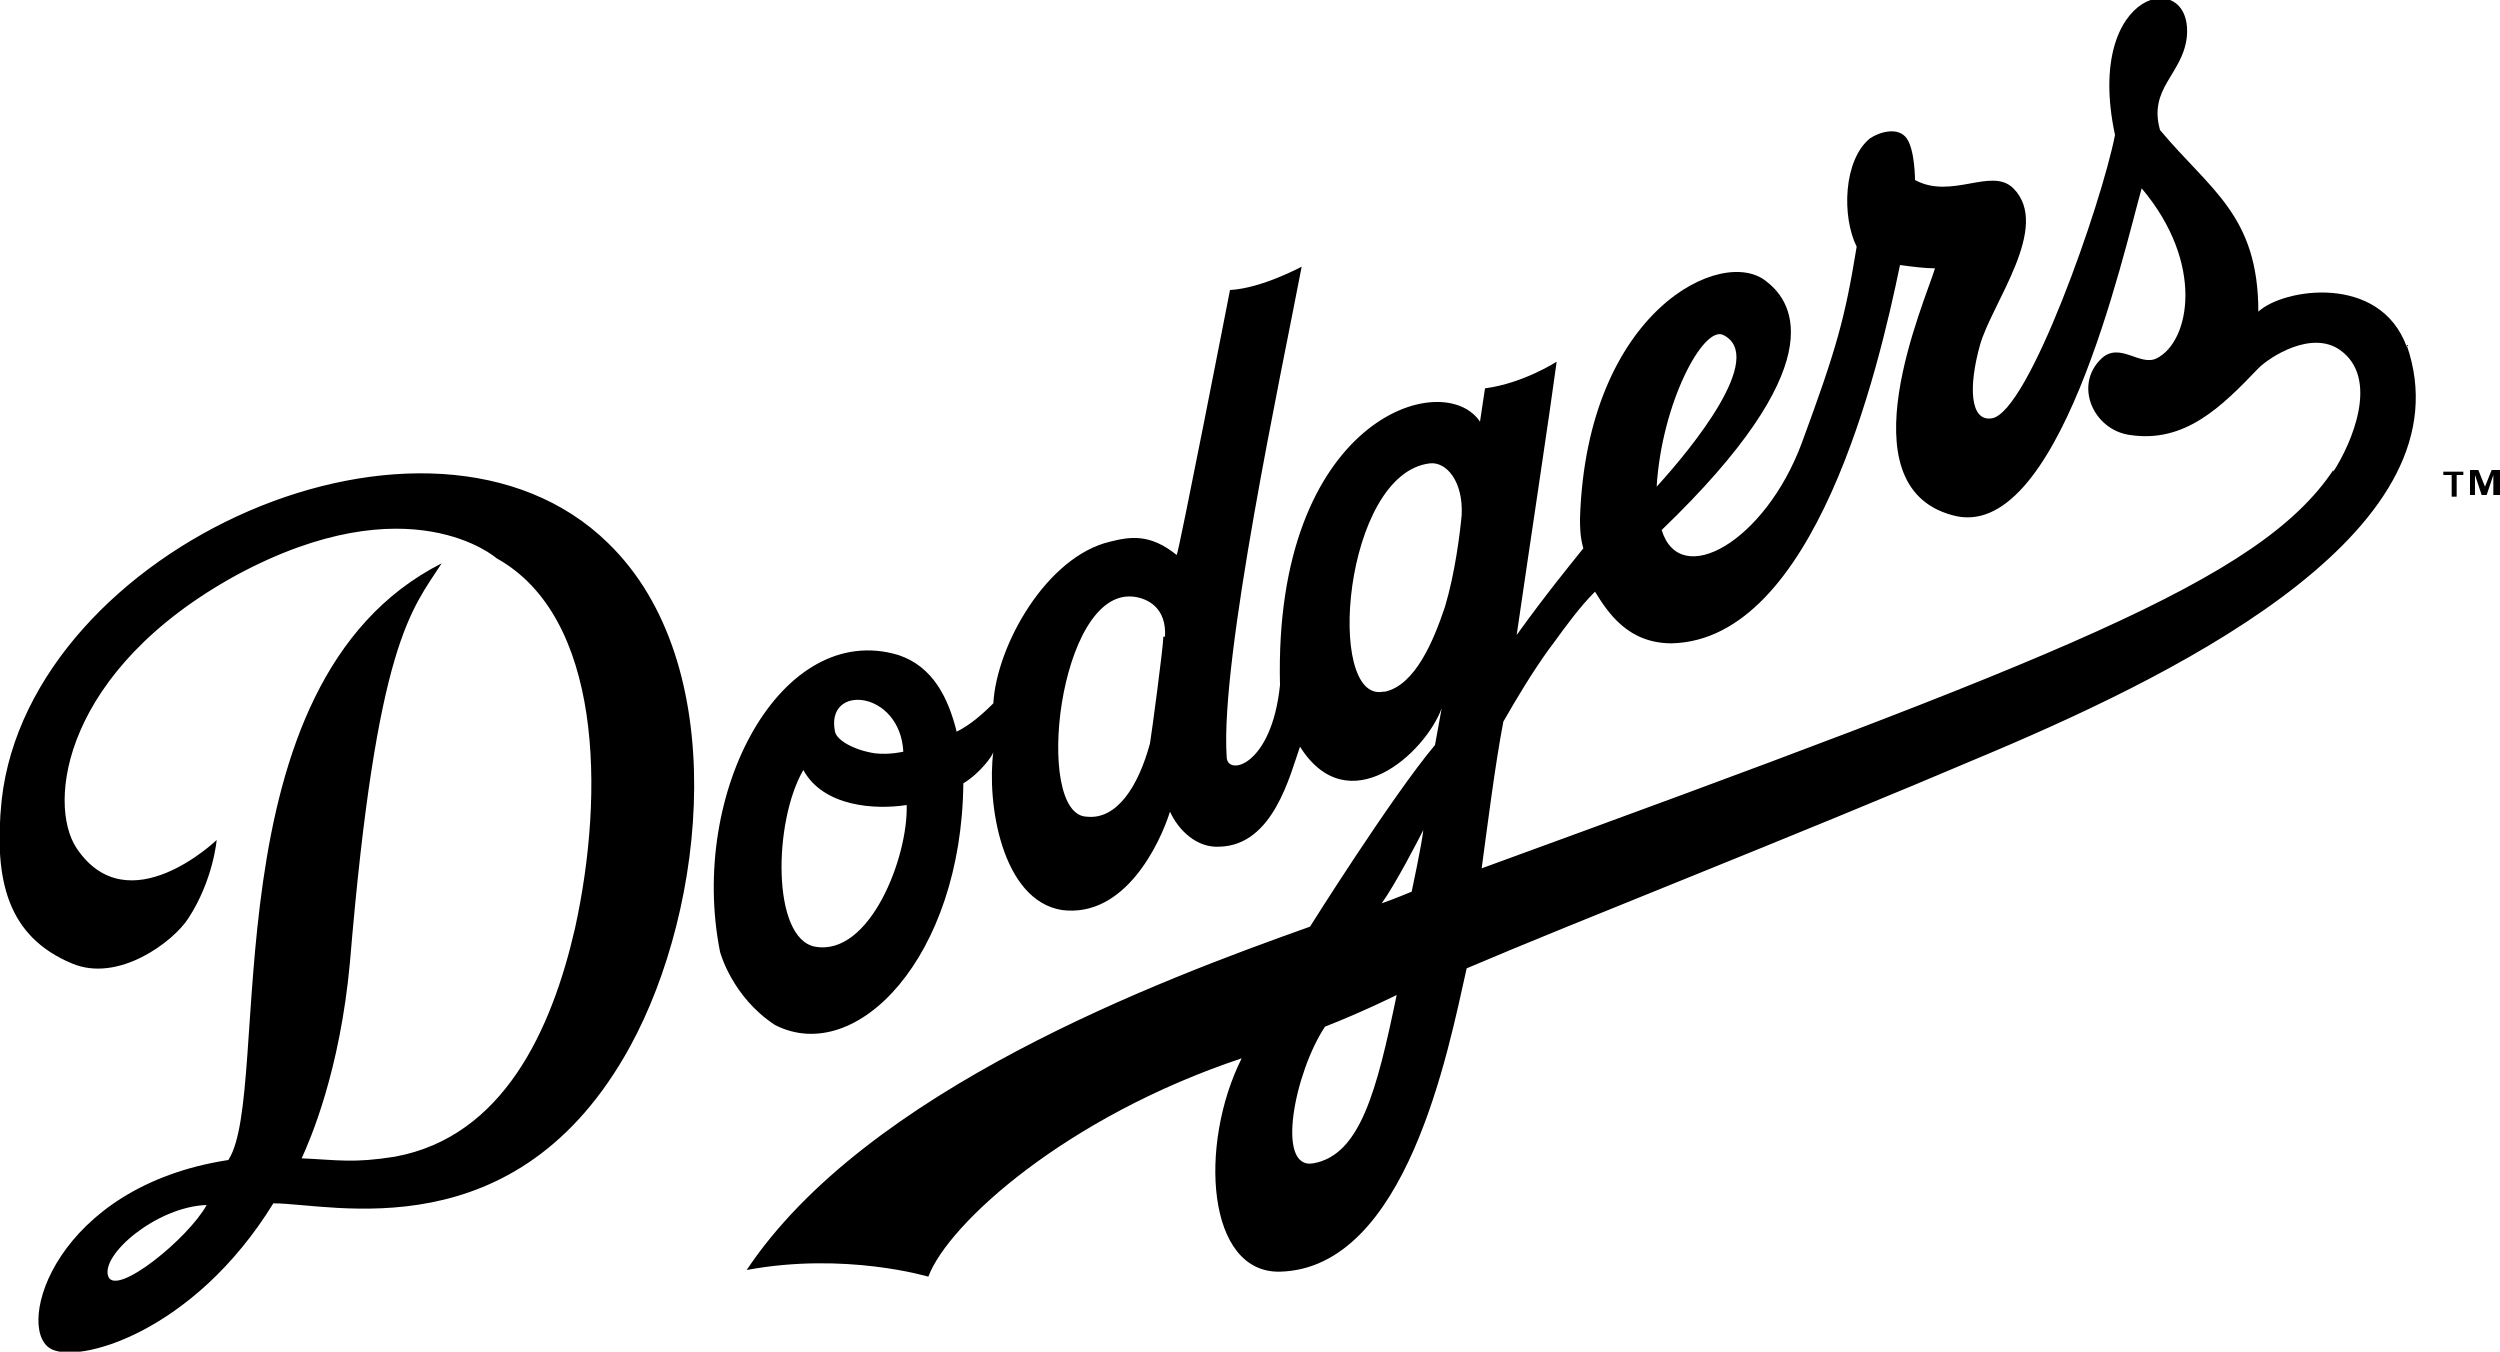 <svg xmlns="http://www.w3.org/2000/svg" width="150" height="81.1" viewBox="0 0 150 81.1"><g><g id="Layer_1"><g id="Layer_1-2" data-name="Layer_1"><path d="M.1,48c-.5,4.9.4,8.2,4.2,9.8,2.8,1.2,6.1-1.3,7-2.7,1.5-2.3,1.7-4.7,1.7-4.7,0,0-5.3,5.1-8.4.5-1.8-2.7-.8-10.7,9.6-16.4,10.4-5.6,15.6-1,15.6-1,6.3,3.5,6.5,14,4.7,22.2-1.4,6.1-4.3,12.5-10.8,13.7-2.5.4-3.4.2-5.6.1.5-1.1,2.3-5.2,2.9-11.8,1.6-19.2,3.7-21.1,5.5-23.9-14.2,7.2-10.1,31.7-12.8,35.8-10.4,1.6-12.8,10-10.7,11.3,1.6,1,8.6-.9,13.4-8.7,3.5,0,14.6,3,21.4-9.4,4.6-8.4,6.1-23-1.3-30.2C25.8,22.1,1.8,32.8.1,48H.1ZM6.5,76.6c-.5-1.3,2.9-4.2,5.9-4.3-1.1,2-5.4,5.5-5.9,4.3ZM144.4,20.8c-1.6-4.4-7.4-3.5-8.9-2.1,0-5.8-2.9-7.3-5.9-10.9-.7-2.5,1.3-3.3,1.6-5.5.5-4.3-6.2-3.1-4.3,5.8-.8,4.1-5.2,16.7-7.4,17-1.3.2-1.4-1.9-.7-4.4s4.3-7.1,2-9.4c-1.3-1.3-3.7.7-5.9-.5,0,0,0-1.8-.5-2.5-.5-.7-1.6-.4-2.2,0-1.6,1.3-1.7,4.7-.8,6.5-.7,4.3-1.2,6.1-3.3,11.8-2.2,5.9-7.3,8.8-8.4,5.2,10.2-9.8,8-13.6,6.3-14.9-2.6-2.2-10.8,1.7-11.2,14.2,0,.5,0,1.1.2,1.8-.8,1-2.2,2.7-4,5.2.8-5.5,2-13.4,2.4-16.4,0,0-2,1.3-4.3,1.6l-.3,2c-2.2-3.3-12.4-.2-12,15.8-.5,4.9-3.2,5.5-3.2,4.3-.4-5.9,3.3-23.1,4.5-29.4,0,0-2.4,1.3-4.3,1.4,0,0-3.1,15.9-3.2,15.9-1.6-1.3-2.8-1.1-4-.8-3.8.9-6.8,6.2-7,9.7-.7.7-1.4,1.3-2.2,1.7-.5-2-1.4-3.9-3.5-4.6-7-2.1-12.6,8.2-10.7,17.8,0,0,.7,2.7,3.3,4.4,4.9,2.5,11.2-4.1,11.3-14.5,1-.6,1.8-1.7,1.8-1.9-.4,3.1.5,8.9,4.1,9.5,3.8.5,5.9-4,6.5-5.9.5,1.1,1.6,2.2,3,2.1,3.2-.1,4.2-4.3,4.8-6,2.9,4.6,7.5.4,8.5-2.3l-.4,2.2c-2.6,3.1-7.5,10.9-7.5,10.9-9,3.2-26.6,9.8-33.8,20.6,5.9-1.1,10.9.4,10.9.4,1.2-3.2,8.3-9.6,18.8-13.1-2.6,5.2-2.1,12.9,2.3,12.8,7.6-.2,10.1-13.3,11.2-18.2,6.8-2.9,18.9-7.6,31.6-13,11.8-5,28.6-13.5,24.8-24.4h.1ZM54.2,45.1s-.8.2-1.7.1c-1.3-.2-2.3-.8-2.4-1.3-.6-2.9,3.9-2.5,4.1,1.2h0ZM48.9,56.8c-2.6-.5-2.5-7.5-.7-10.6,1.2,2.2,4.3,2.4,6.2,2.1.1,3.1-2.2,9.1-5.5,8.5h0ZM69.8,38.2c0,.6-.7,5.8-.8,6.4-.7,2.6-2,4.6-3.8,4.4-3.2-.1-1.7-13.7,2.8-13.2.9.1,2,.7,1.9,2.4h0ZM78.8,69.8c-2.3.4-1.1-5.5.7-8.2,2.3-.9,4.3-1.9,4.3-1.9-1.2,5.8-2.2,9.6-5,10.1h0ZM84.7,53.5s-1.2.5-1.8.7c.8-1.1,2.2-3.8,2.5-4.4-.1.9-.7,3.7-.7,3.7h0ZM103.4,20.1c2.6,1.3-1.9,6.8-4,9.1.3-5,2.8-9.7,4-9.1h0ZM83,41.5c-3.5.7-2.4-13.1,2.8-13.7,1-.1,2,1.1,1.9,3.1-.1,1.1-.4,3.5-1,5.5-.7,2.1-1.8,4.7-3.6,5.1h0ZM140,28.2c-4.4,6.6-16.3,11.2-51.1,23.9.3-2.2.8-6.2,1.3-8.8.8-1.4,1.7-2.9,2.7-4.3l.3-.4c.8-1.1,1.6-2.2,2.5-3.1.8,1.3,2,3.1,4.6,3.1,8.6-.2,12.4-16.4,13.7-22.7.7.1,1.5.2,2.1.2-.6,2-5.5,13,1,14.8,6.4,1.9,10.3-15.7,11.4-19.6,3.8,4.5,2.9,9.2.9,10.2-1,.5-2.2-1-3.3,0-1.7,1.6-.5,4.3,1.7,4.6,3.3.5,5.5-1.7,7.7-4,.7-.7,3.2-2.3,4.9-1.1,2.4,1.7.7,5.6-.4,7.3h0Z"></path><path d="M147.9,28.5h-.5v1.3h-.3v-1.3h-.5v-.2h1.2v.2h0ZM149.9,29.7h-.3v-1.2h0l-.4,1.2h-.3l-.4-1.2h0v1.2h-.3v-1.5h.5l.4,1h0l.4-1h.5v1.5h0Z"></path></g></g></g></svg>